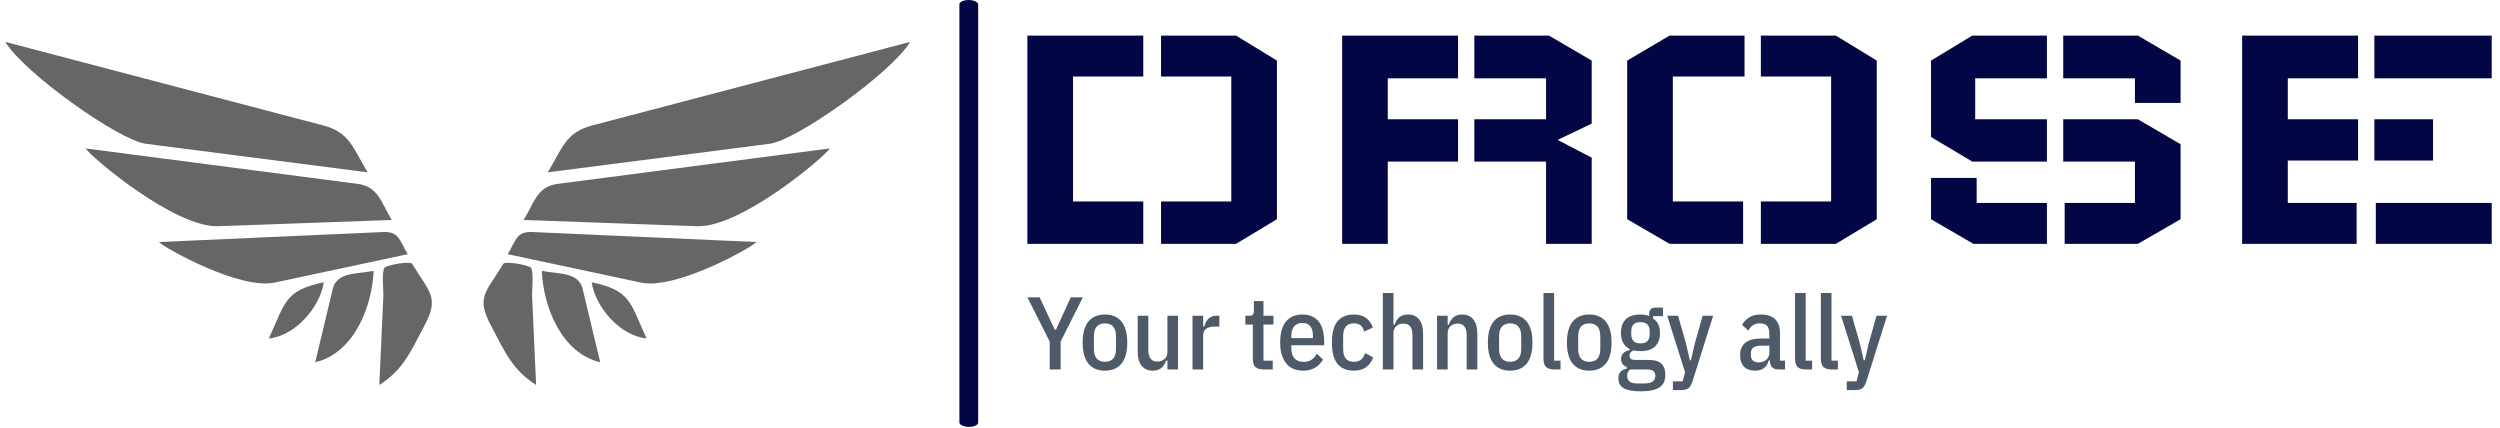 <svg xmlns="http://www.w3.org/2000/svg" version="1.1" xmlns:xlink="http://www.w3.org/1999/xlink" xmlns:svgjs="http://svgjs.dev/svgjs" width="1000" height="171" viewBox="0 0 1000 171"><g transform="matrix(1,0,0,1,-0.606,-0.119)"><svg viewBox="0 0 396 68" data-background-color="#ffffff" preserveAspectRatio="xMidYMid meet" height="171" width="1000" xmlns="http://www.w3.org/2000/svg" xmlns:xlink="http://www.w3.org/1999/xlink"><g id="tight-bounds" transform="matrix(1,0,0,1,0.24,0.047)"><svg viewBox="0 0 395.52 67.906" height="67.906" width="395.52"><g><svg viewBox="0 0 671.583 115.302" height="67.906" width="395.52"><g><rect width="5.073" height="115.302" x="257.711" y="0" fill="#030645" opacity="1" stroke-width="0" stroke="transparent" fill-opacity="1" class="rect-in-0" data-fill-palette-color="primary" rx="1%" id="in-0" data-palette-color="#030645"></rect></g><g transform="matrix(1,0,0,1,276.063,9.609)"><svg viewBox="0 0 395.52 96.085" height="96.085" width="395.52"><g><svg viewBox="0 0 395.52 96.085" height="96.085" width="395.52"><g><svg viewBox="0 0 395.52 56.251" height="56.251" width="395.52"><g transform="matrix(1,0,0,1,0,0)"><svg width="395.52" viewBox="5 -28.75 202.14 28.75" height="56.251" data-palette-color="#030645"><path d="M5 0L5-28.75 21-28.75 21-23.1 11.3-23.1 11.3-5.85 21-5.85 21 0 5 0ZM39.45-3.4L39.45-25.3 33.8-28.75 23.45-28.75 23.45-23.1 33.15-23.1 33.15-5.85 23.45-5.85 23.45 0 33.8 0 39.45-3.4ZM48.45-28.75L48.45-28.75 64.45-28.75 64.45-22.85 54.75-22.85 54.75-17.2 64.45-17.2 64.45-11.35 54.75-11.35 54.75 0 48.45 0 48.45-28.75ZM82.9 0L82.9 0 82.9-11.9 78.2-14.35 82.9-16.6 82.9-25.3 77-28.75 66.7-28.75 66.7-22.85 76.6-22.85 76.6-17.2 66.7-17.2 66.7-11.35 76.6-11.35 76.6 0 82.9 0ZM87.8-25.3L87.8-25.3 93.65-28.75 104-28.75 104-23.1 94.1-23.1 94.1-5.85 103.8-5.85 103.8 0 93.65 0 87.8-3.4 87.8-25.3ZM122.25-25.3L122.25-25.3 116.6-28.75 106.25-28.75 106.25-23.1 115.95-23.1 115.95-5.85 106.25-5.85 106.25 0 116.6 0 122.25-3.4 122.25-25.3ZM129.74-14.75L129.74-25.3 135.44-28.75 145.74-28.75 145.74-22.85 135.84-22.85 135.84-17.2 145.74-17.2 145.74-11.35 135.44-11.35 129.74-14.75ZM164.19-3.4L164.19-13.75 158.29-17.2 147.99-17.2 147.99-11.35 157.89-11.35 157.89-5.65 148.19-5.65 148.19 0 158.29 0 164.19-3.4ZM129.74-9.1L136.04-9.1 136.04-5.65 145.74-5.65 145.74 0 135.59 0 129.74-3.4 129.74-9.1ZM157.89-19.45L164.19-19.45 164.19-25.3 158.29-28.75 147.99-28.75 147.99-22.85 157.89-22.85 157.89-19.45ZM172.69-28.75L172.69-28.75 188.69-28.75 188.69-22.85 178.99-22.85 178.99-17.2 188.69-17.2 188.69-11.5 178.99-11.5 178.99-5.65 188.49-5.65 188.49 0 172.69 0 172.69-28.75ZM191.14-5.65L191.14-5.65 191.14 0 207.14 0 207.14-5.65 191.14-5.65ZM207.14-22.85L207.14-22.85 207.14-28.75 190.94-28.75 190.94-22.85 207.14-22.85ZM199.04-11.5L199.04-11.5 199.04-17.2 190.94-17.2 190.94-11.5 199.04-11.5Z" opacity="1" transform="matrix(1,0,0,1,0,0)" fill="#030645" class="undefined-text-0" data-fill-palette-color="primary" id="text-0"></path></svg></g></svg></g><g transform="matrix(1,0,0,1,0,69.531)"><svg viewBox="0 0 232.21 26.554" height="26.554" width="232.21"><g transform="matrix(1,0,0,1,0,0)"><svg width="232.21" viewBox="0.4 -37 416.2 47.6" height="26.554" data-palette-color="#4e5a68"><path d="M16.5 0L11.2 0 11.2-13.5 0.4-34.9 6.35-34.9 13.6-19.3 14.25-19.3 21.4-34.9 27.25-34.9 16.5-13.5 16.5 0ZM37.95 0.6L37.95 0.6Q35.45 0.6 33.47-0.2 31.5-1 30.07-2.65 28.65-4.3 27.9-6.88 27.15-9.45 27.15-13L27.15-13Q27.15-16.55 27.9-19.13 28.65-21.7 30.07-23.35 31.5-25 33.47-25.8 35.45-26.6 37.95-26.6L37.95-26.6Q40.4-26.6 42.4-25.8 44.4-25 45.82-23.35 47.25-21.7 48-19.13 48.75-16.55 48.75-13L48.75-13Q48.75-9.45 48-6.88 47.25-4.3 45.82-2.65 44.4-1 42.4-0.2 40.4 0.6 37.95 0.6ZM37.95-3.7L37.95-3.7Q40.55-3.7 41.92-5.25 43.3-6.8 43.3-9.95L43.3-9.95 43.3-16.05Q43.3-19.2 41.92-20.75 40.55-22.3 37.95-22.3L37.95-22.3Q35.35-22.3 33.97-20.75 32.6-19.2 32.6-16.05L32.6-16.05 32.6-9.95Q32.6-6.8 33.97-5.25 35.35-3.7 37.95-3.7ZM68.19 0L68.19-4.3 67.55-4.3Q66 0.6 61.09 0.6L61.09 0.6Q57.64 0.6 55.72-1.78 53.8-4.15 53.8-8.75L53.8-8.75 53.8-26 58.95-26 58.95-9.45Q58.95-3.8 63.34-3.8L63.34-3.8Q65.34-3.8 66.77-5.03 68.19-6.25 68.19-8.45L68.19-8.45 68.19-26 73.34-26 73.34 0 68.19 0ZM85.49 0L80.34 0 80.34-26 85.49-26 85.49-20.85 86.09-20.85Q86.64-23.35 88.17-24.68 89.69-26 92.04-26L92.04-26 93.34-26 93.34-20.75 91.14-20.75Q88.39-20.75 86.94-19.7 85.49-18.65 85.49-16.35L85.49-16.35 85.49 0ZM119.19 0L114.69 0Q111.99 0 110.76-1.2 109.54-2.4 109.54-5.1L109.54-5.1 109.54-21.75 105.94-21.75 105.94-26 107.94-26Q109.19-26 109.61-26.58 110.04-27.15 110.04-28.4L110.04-28.4 110.04-33.1 114.69-33.1 114.69-26 119.54-26 119.54-21.75 114.69-21.75 114.69-4.25 119.19-4.25 119.19 0ZM133.88 0.6L133.88 0.6Q131.44 0.6 129.38-0.2 127.34-1 125.89-2.68 124.44-4.35 123.61-6.9 122.78-9.45 122.78-13L122.78-13Q122.78-16.55 123.53-19.13 124.28-21.7 125.71-23.35 127.14-25 129.11-25.8 131.09-26.6 133.59-26.6L133.59-26.6Q138.53-26.6 141.31-23.35 144.09-20.1 144.09-13L144.09-13 144.09-11.7 128.19-11.7 128.19-10.05Q128.19-6.95 129.76-5.3 131.34-3.65 134.09-3.65L134.09-3.65Q136.44-3.65 137.96-4.7 139.49-5.75 140.53-7.65L140.53-7.65 143.53-4.8Q142.13-2.35 139.76-0.88 137.38 0.6 133.88 0.6ZM133.59-22.5L133.59-22.5Q130.99-22.5 129.59-20.93 128.19-19.35 128.19-16.2L128.19-16.2 128.19-15.15 138.63-15.15 138.63-16.2Q138.63-22.5 133.59-22.5ZM158.43 0.6L158.43 0.6Q153.33 0.6 150.58-2.65 147.83-5.9 147.83-13L147.83-13Q147.83-20.1 150.58-23.35 153.33-26.6 158.43-26.6L158.43-26.6Q162.18-26.6 164.43-24.88 166.68-23.15 167.68-20.3L167.68-20.3 163.43-18.3Q162.98-20.25 161.81-21.28 160.63-22.3 158.43-22.3L158.43-22.3Q153.28-22.3 153.28-16.05L153.28-16.05 153.28-9.95Q153.28-3.7 158.43-3.7L158.43-3.7Q160.68-3.7 161.96-4.78 163.23-5.85 163.93-7.95L163.93-7.95 167.83-5.8Q166.68-2.75 164.36-1.07 162.03 0.6 158.43 0.6ZM172.48 0L172.48-37 177.63-37 177.63-21.7 178.23-21.7Q179.78-26.6 184.63-26.6L184.63-26.6Q188.13-26.6 190.06-24.23 191.98-21.85 191.98-17.25L191.98-17.25 191.98 0 186.83 0 186.83-16.55Q186.83-19.3 185.78-20.75 184.73-22.2 182.48-22.2L182.48-22.2Q180.43-22.2 179.03-20.98 177.63-19.75 177.63-17.55L177.63-17.55 177.63 0 172.48 0ZM203.88 0L198.73 0 198.73-26 203.88-26 203.88-21.7 204.48-21.7Q206.03-26.6 210.88-26.6L210.88-26.6Q214.38-26.6 216.3-24.23 218.23-21.85 218.23-17.25L218.23-17.25 218.23 0 213.08 0 213.08-16.55Q213.08-19.3 212.03-20.75 210.98-22.2 208.73-22.2L208.73-22.2Q206.68-22.2 205.28-20.98 203.88-19.75 203.88-17.55L203.88-17.55 203.88 0ZM234.13 0.6L234.13 0.6Q231.63 0.6 229.65-0.2 227.68-1 226.25-2.65 224.83-4.3 224.08-6.88 223.33-9.45 223.33-13L223.33-13Q223.33-16.55 224.08-19.13 224.83-21.7 226.25-23.35 227.68-25 229.65-25.8 231.63-26.6 234.13-26.6L234.13-26.6Q236.58-26.6 238.58-25.8 240.58-25 242-23.35 243.43-21.7 244.18-19.13 244.93-16.55 244.93-13L244.93-13Q244.93-9.45 244.18-6.88 243.43-4.3 242-2.65 240.58-1 238.58-0.2 236.58 0.6 234.13 0.6ZM234.13-3.7L234.13-3.7Q236.73-3.7 238.1-5.25 239.48-6.8 239.48-9.95L239.48-9.95 239.48-16.05Q239.48-19.2 238.1-20.75 236.73-22.3 234.13-22.3L234.13-22.3Q231.53-22.3 230.15-20.75 228.78-19.2 228.78-16.05L228.78-16.05 228.78-9.95Q228.78-6.8 230.15-5.25 231.53-3.7 234.13-3.7ZM258.52 0L255.37 0Q252.67 0 251.47-1.23 250.27-2.45 250.27-5.05L250.27-5.05 250.27-37 255.42-37 255.42-4.25 258.52-4.25 258.52 0ZM272.42 0.6L272.42 0.6Q269.92 0.6 267.95-0.2 265.97-1 264.55-2.65 263.12-4.3 262.37-6.88 261.62-9.45 261.62-13L261.62-13Q261.62-16.55 262.37-19.13 263.12-21.7 264.55-23.35 265.97-25 267.95-25.8 269.92-26.6 272.42-26.6L272.42-26.6Q274.87-26.6 276.87-25.8 278.87-25 280.3-23.35 281.72-21.7 282.47-19.13 283.22-16.55 283.22-13L283.22-13Q283.22-9.45 282.47-6.88 281.72-4.3 280.3-2.65 278.87-1 276.87-0.2 274.87 0.6 272.42 0.6ZM272.42-3.7L272.42-3.7Q275.02-3.7 276.4-5.25 277.77-6.8 277.77-9.95L277.77-9.95 277.77-16.05Q277.77-19.2 276.4-20.75 275.02-22.3 272.42-22.3L272.42-22.3Q269.82-22.3 268.45-20.75 267.07-19.2 267.07-16.05L267.07-16.05 267.07-9.95Q267.07-6.8 268.45-5.25 269.82-3.7 272.42-3.7ZM309.27 2.55L309.27 2.55Q309.27 4.6 308.62 6.1 307.97 7.6 306.52 8.6 305.07 9.6 302.79 10.1 300.52 10.6 297.22 10.6L297.22 10.6Q294.27 10.6 292.22 10.18 290.17 9.75 288.89 8.95 287.62 8.15 287.07 6.98 286.52 5.8 286.52 4.3L286.52 4.3Q286.52 2.3 287.59 1.13 288.67-0.05 290.57-0.35L290.57-0.35 290.57-1.2Q289.17-1.7 288.49-2.7 287.82-3.7 287.82-5.1L287.82-5.1Q287.82-6.85 288.94-7.93 290.07-9 291.97-9.3L291.97-9.3 291.97-9.9Q287.77-12.05 287.77-17.7L287.77-17.7Q287.77-22 290.14-24.3 292.52-26.6 297.22-26.6L297.22-26.6Q299.52-26.6 301.42-25.85L301.42-25.85 301.42-26.7Q301.42-29.95 304.52-29.95L304.52-29.95 308.12-29.95 308.12-25.8 303.32-25.8 303.32-24.65Q304.92-23.65 305.79-21.88 306.67-20.1 306.67-17.7L306.67-17.7Q306.67-13.4 304.29-11.13 301.92-8.85 297.22-8.85L297.22-8.85Q296.32-8.85 295.49-8.95 294.67-9.05 293.92-9.2L293.92-9.2Q292.92-8.9 292.42-8.18 291.92-7.45 291.92-6.6L291.92-6.6Q291.92-5.6 292.59-5.1 293.27-4.6 294.82-4.6L294.82-4.6 301.07-4.6Q305.52-4.6 307.39-2.75 309.27-0.9 309.27 2.55ZM304.42 3.05L304.42 3.05Q304.42 1.6 303.47 0.8 302.52 0 300.27 0L300.27 0 292.27 0Q290.77 1.05 290.77 3.1L290.77 3.1Q290.77 4.85 291.89 5.83 293.02 6.8 295.72 6.8L295.72 6.8 298.82 6.8Q301.77 6.8 303.09 5.88 304.42 4.95 304.42 3.05ZM297.22-12.6L297.22-12.6Q301.67-12.6 301.67-17L301.67-17 301.67-18.5Q301.67-22.9 297.22-22.9L297.22-22.9Q292.77-22.9 292.77-18.5L292.77-18.5 292.77-17Q292.77-12.6 297.22-12.6ZM323.47-12.35L327.32-26 332.42-26 322.37 5.9Q321.97 7.1 321.49 7.9 321.02 8.7 320.34 9.18 319.67 9.65 318.72 9.83 317.77 10 316.52 10L316.52 10 312.92 10 312.92 5.75 317.62 5.75 318.82 1.4 310.17-26 315.42-26 319.32-12.35 321.12-4.45 321.67-4.45 323.47-12.35ZM367.21 0L363.91 0Q362.01 0 360.96-1.05 359.91-2.1 359.91-4.35L359.91-4.35 359.31-4.35Q358.76-2 357.04-0.7 355.31 0.6 352.81 0.6L352.81 0.6Q349.11 0.6 347.29-1.38 345.46-3.35 345.46-6.95L345.46-6.95Q345.46-10.85 347.96-12.9 350.46-14.95 355.31-14.95L355.31-14.95 359.61-14.95 359.61-17.45Q359.61-19.95 358.51-21.13 357.41-22.3 355.01-22.3L355.01-22.3Q353.16-22.3 351.84-21.5 350.51-20.7 349.41-18.8L349.41-18.8 346.36-21.6Q347.66-23.8 349.89-25.2 352.11-26.6 355.36-26.6L355.36-26.6Q360.06-26.6 362.41-24.33 364.76-22.05 364.76-17.65L364.76-17.65 364.76-4.25 367.21-4.25 367.21 0ZM354.51-3.4L354.51-3.4Q355.61-3.4 356.54-3.75 357.46-4.1 358.14-4.7 358.81-5.3 359.21-6.13 359.61-6.95 359.61-7.9L359.61-7.9 359.61-11.5 355.56-11.5Q350.71-11.5 350.71-8L350.71-8 350.71-6.8Q350.71-5.05 351.74-4.23 352.76-3.4 354.51-3.4ZM380.31 0L377.16 0Q374.46 0 373.26-1.23 372.06-2.45 372.06-5.05L372.06-5.05 372.06-37 377.21-37 377.21-4.25 380.31-4.25 380.31 0ZM392.81 0L389.66 0Q386.96 0 385.76-1.23 384.56-2.45 384.56-5.05L384.56-5.05 384.56-37 389.71-37 389.71-4.25 392.81-4.25 392.81 0ZM407.65-12.35L411.5-26 416.6-26 406.55 5.9Q406.15 7.1 405.68 7.9 405.2 8.7 404.53 9.18 403.85 9.65 402.9 9.83 401.95 10 400.7 10L400.7 10 397.1 10 397.1 5.75 401.8 5.75 403 1.4 394.35-26 399.6-26 403.5-12.35 405.3-4.45 405.85-4.45 407.65-12.35Z" opacity="1" transform="matrix(1,0,0,1,0,0)" fill="#4e5a68" class="undefined-text-1" data-fill-palette-color="secondary" id="text-1"></path></svg></g></svg></g></svg></g></svg></g><g transform="matrix(1,0,0,1,0,11.309)"><svg viewBox="0 0 244.431 92.683" height="92.683" width="244.431"><g><svg xmlns="http://www.w3.org/2000/svg" xmlns:xlink="http://www.w3.org/1999/xlink" version="1.1" x="0" y="0" viewBox="0 31.042 100 37.918" enable-background="new 0 0 100 100" xml:space="preserve" height="92.683" width="244.431" class="icon-icon-0" data-fill-palette-color="accent" id="icon-0"><path d="M23.545 51.412c6.389-0.23 12.777-0.461 19.166-0.69-1.191-1.97-1.489-3.692-3.767-3.989-3.408-0.443-6.816-0.888-10.225-1.332-6.611-0.861-13.224-1.723-19.836-2.584C9.476 43.773 18.728 51.585 23.545 51.412z" fill="#666666" data-fill-palette-color="accent"></path><path d="M0 31.042c2.07 3.421 12.547 10.877 15.536 11.261 8.17 1.052 16.339 2.103 24.509 3.153-1.6-2.644-1.971-4.408-4.861-5.167-4.198-1.104-8.397-2.208-12.596-3.311C15.058 35 7.529 33.021 0 31.042z" fill="#666666" data-fill-palette-color="accent"></path><path d="M29.752 57.642c4.909-1.047 9.818-2.094 14.729-3.141-0.956-1.577-0.959-2.526-2.747-2.446-2.903 0.129-5.806 0.259-8.708 0.388-5.348 0.238-10.695 0.478-16.042 0.716C17.584 53.803 25.901 58.462 29.752 57.642z" fill="#666666" data-fill-palette-color="accent"></path><path d="M41.337 68.959c2.699-1.754 3.424-3.641 4.959-6.51 1.722-3.217 0.593-3.697-1.33-6.881-0.196-0.324-2.754 0.109-3.042 0.427-0.352 0.386-0.117 2.571-0.139 3.062C41.636 62.357 41.486 65.658 41.337 68.959z" fill="#666666" data-fill-palette-color="accent"></path><path d="M40.709 56.34c-1.789 0.382-4.057 0.091-4.513 1.994-0.647 2.704-1.295 5.409-1.942 8.113C38.613 65.406 40.558 60.175 40.709 56.34z" fill="#666666" data-fill-palette-color="accent"></path><path d="M35.201 57.601c-4.313 0.921-4.223 2.174-6.072 6.214C32.062 63.536 34.798 60.345 35.201 57.601z" fill="#666666" data-fill-palette-color="accent"></path><path d="M91.116 42.816c-6.612 0.861-13.225 1.723-19.837 2.584-3.408 0.444-6.816 0.889-10.225 1.332-2.276 0.297-2.575 2.02-3.766 3.989 6.389 0.229 12.777 0.46 19.166 0.69C81.271 51.585 90.523 43.773 91.116 42.816z" fill="#666666" data-fill-palette-color="accent"></path><path d="M77.413 36.978c-4.199 1.104-8.397 2.208-12.597 3.311-2.89 0.759-3.262 2.523-4.86 5.167 8.169-1.051 16.339-2.102 24.508-3.153 2.989-0.384 13.467-7.84 15.536-11.261C92.471 33.021 84.942 35 77.413 36.978z" fill="#666666" data-fill-palette-color="accent"></path><path d="M83.017 53.158c-5.347-0.238-10.694-0.478-16.042-0.716-2.903-0.129-5.806-0.259-8.709-0.388-1.788-0.08-1.79 0.869-2.746 2.446 4.909 1.047 9.818 2.094 14.729 3.141C74.098 58.462 82.415 53.803 83.017 53.158z" fill="#666666" data-fill-palette-color="accent"></path><path d="M58.215 59.058c-0.022-0.491 0.213-2.677-0.139-3.062-0.289-0.317-2.846-0.751-3.042-0.427-1.924 3.184-3.052 3.664-1.33 6.881 1.535 2.869 2.259 4.756 4.959 6.51C58.514 65.658 58.364 62.357 58.215 59.058z" fill="#666666" data-fill-palette-color="accent"></path><path d="M65.745 66.447c-0.647-2.704-1.295-5.409-1.942-8.113-0.455-1.903-2.724-1.612-4.512-1.994C59.441 60.175 61.387 65.406 65.745 66.447z" fill="#666666" data-fill-palette-color="accent"></path><path d="M70.871 63.814c-1.851-4.04-1.76-5.293-6.072-6.214C65.202 60.345 67.938 63.536 70.871 63.814z" fill="#666666" data-fill-palette-color="accent"></path></svg></g></svg></g></svg></g><defs></defs></svg><rect width="395.52" height="67.906" fill="none" stroke="none" visibility="hidden"></rect></g></svg></g></svg>